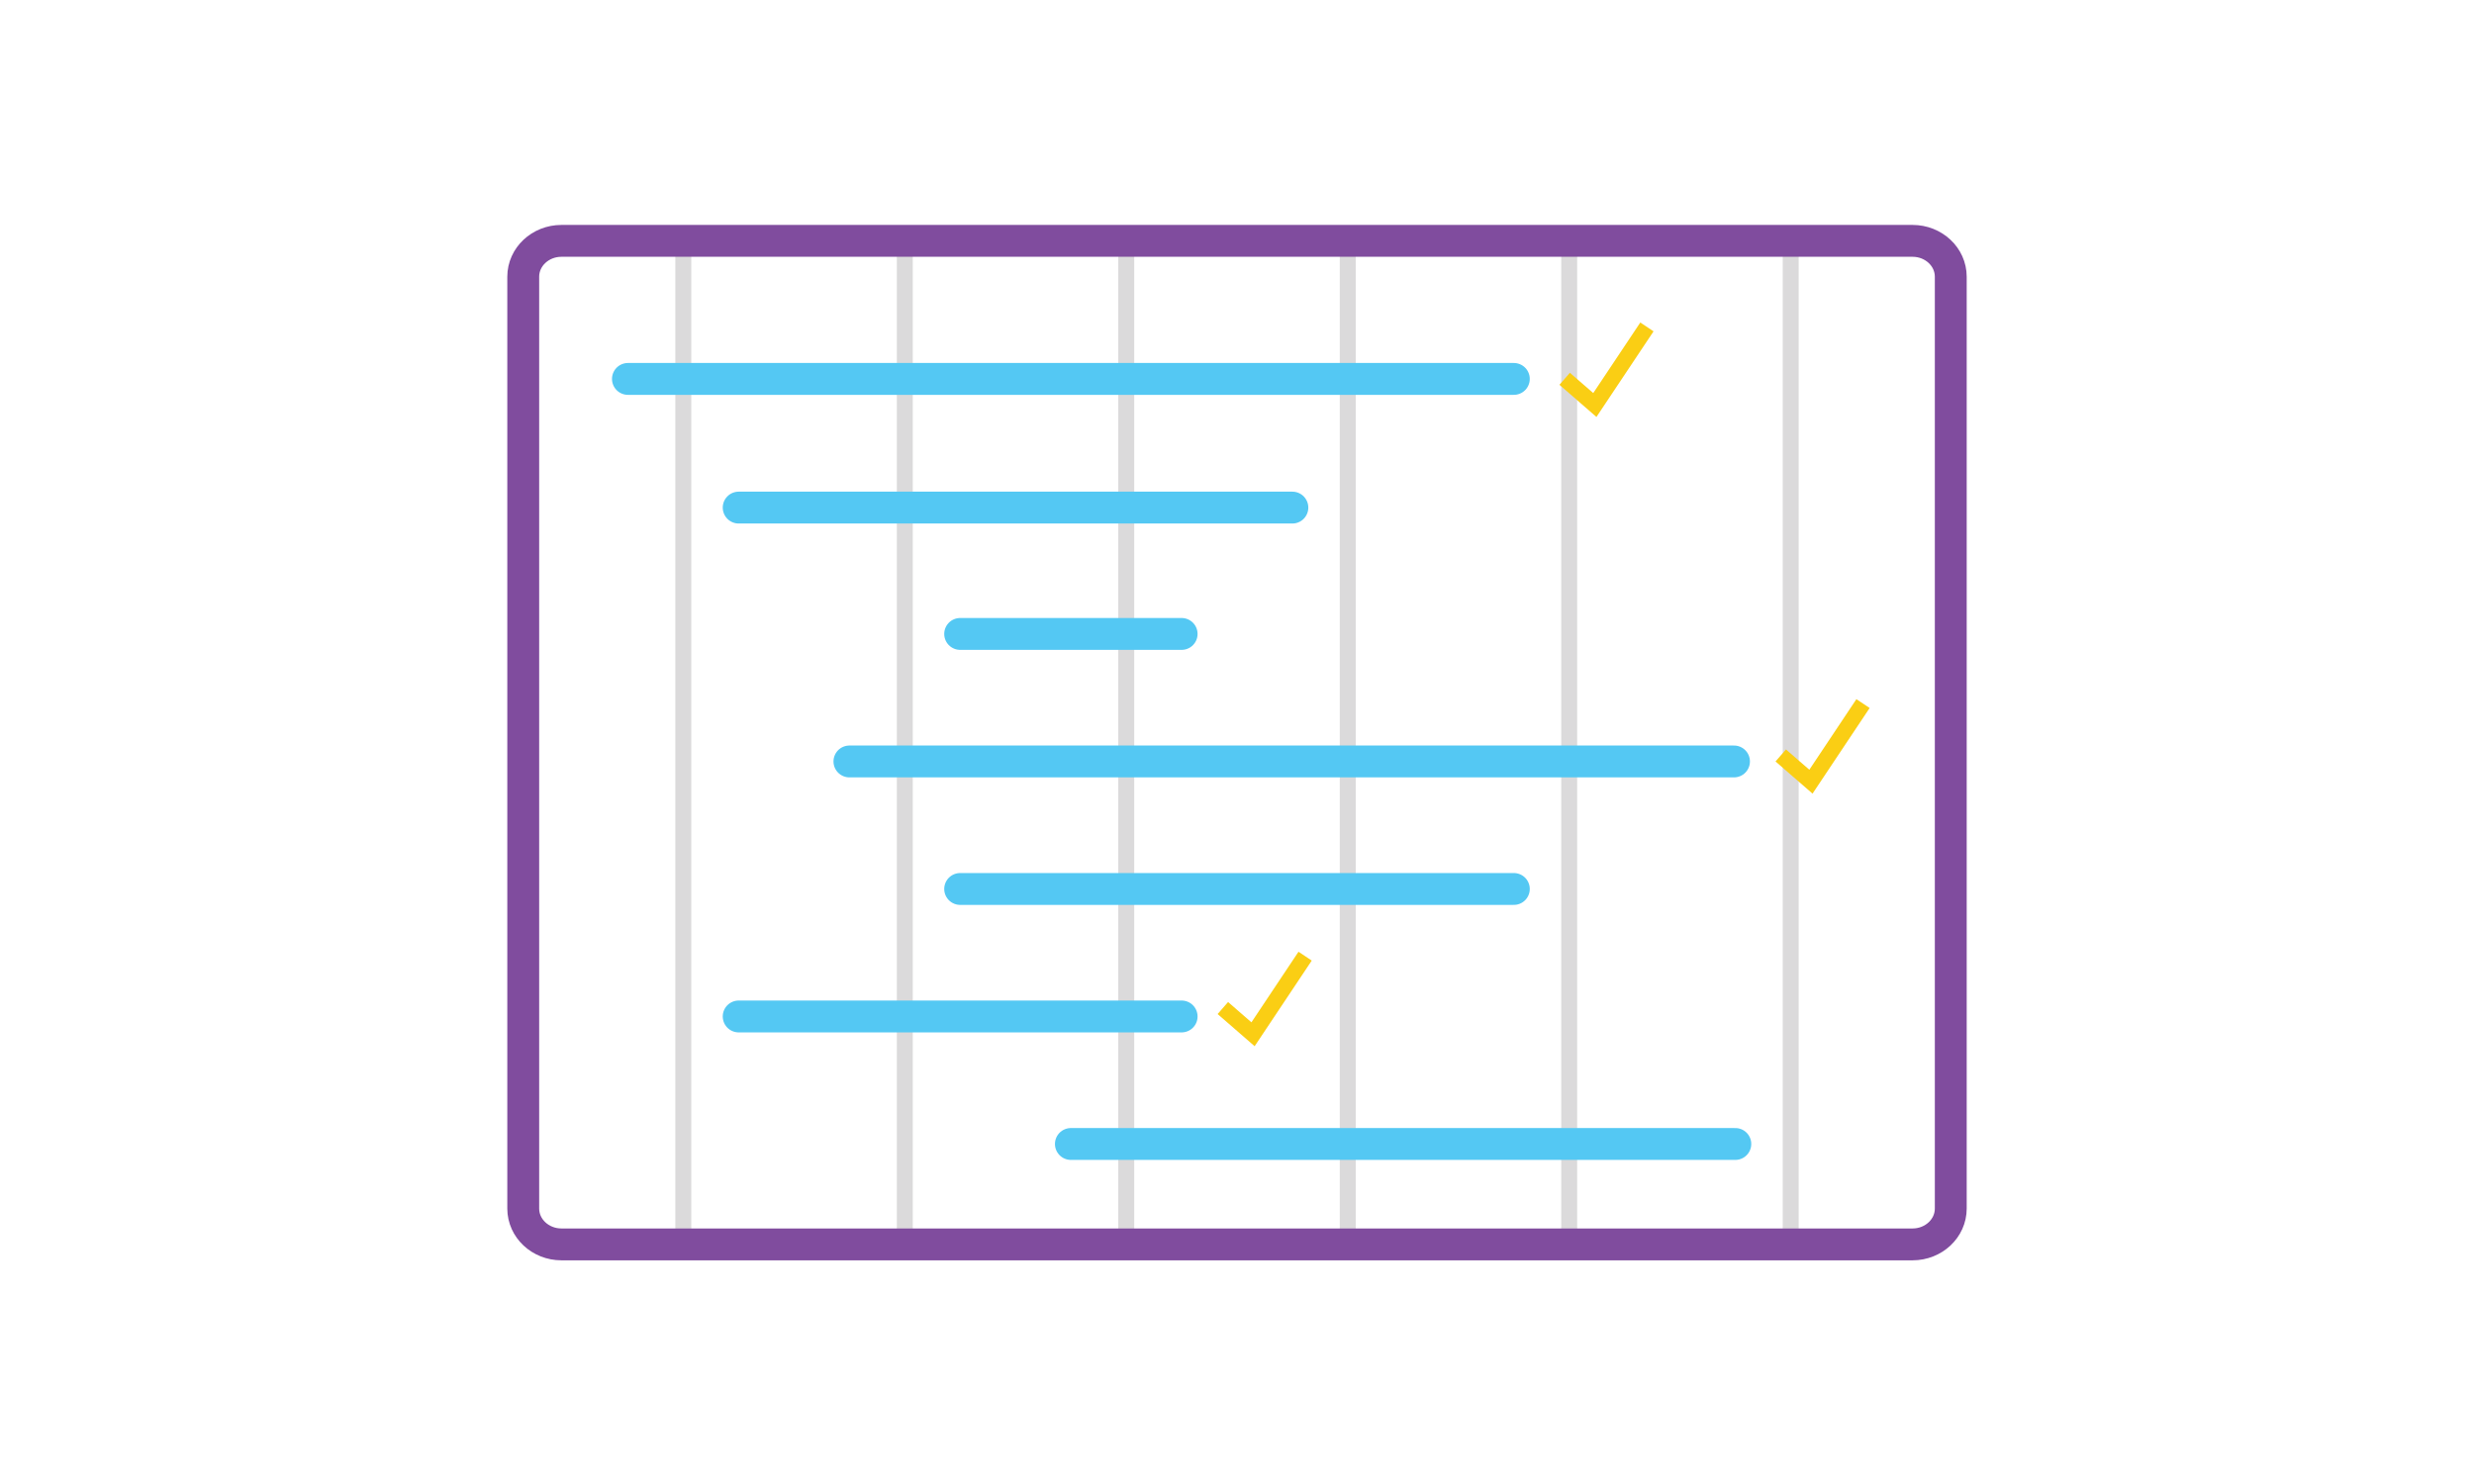 <svg id="Layer_2" data-name="Layer 2" xmlns="http://www.w3.org/2000/svg" viewBox="0 0 1600 960"><defs><style>.cls-1,.cls-2,.cls-3,.cls-4{fill:none;stroke-miterlimit:10;}.cls-1{stroke:#4b4a4b;opacity:0.2;}.cls-1,.cls-3{stroke-width:10.3px;}.cls-2{stroke:#804c9e;stroke-width:20.61px;}.cls-3{stroke:#face14;}.cls-4{stroke:#54c8f3;stroke-linecap:round;stroke-width:20.61px;}</style></defs><line class="cls-1" x1="441.91" y1="155" x2="441.91" y2="805"/><line class="cls-1" x1="585.15" y1="155" x2="585.15" y2="805"/><line class="cls-1" x1="728.38" y1="155" x2="728.38" y2="805"/><line class="cls-1" x1="871.62" y1="155" x2="871.62" y2="805"/><line class="cls-1" x1="1014.85" y1="155" x2="1014.85" y2="805"/><line class="cls-1" x1="1158.09" y1="155" x2="1158.09" y2="805"/><path class="cls-2" d="M363.11,805h873.78c13.65,0,24.72-10.38,24.72-23.19V179c0-12.81-11.07-23.19-24.72-23.19H363.11c-13.65,0-24.72,10.38-24.72,23.19V781.81C338.39,794.62,349.46,805,363.11,805Z"/><polyline class="cls-3" points="1151.66 488.7 1171.18 505.67 1204.86 455.15"/><line class="cls-4" x1="406.1" y1="245.12" x2="979.04" y2="245.12"/><line class="cls-4" x1="620.96" y1="575.07" x2="979.04" y2="575.07"/><polyline class="cls-3" points="790.85 652.1 810.37 669.07 844.05 618.55"/><line class="cls-4" x1="692.57" y1="740.04" x2="1122.28" y2="740.04"/><polyline class="cls-3" points="1011.91 245.04 1031.43 262 1065.11 211.49"/><line class="cls-4" x1="477.72" y1="328.36" x2="835.81" y2="328.36"/><line class="cls-4" x1="620.96" y1="410.09" x2="764.19" y2="410.09"/><line class="cls-4" x1="477.72" y1="657.55" x2="764.19" y2="657.55"/><line class="cls-4" x1="549.34" y1="492.58" x2="1121.42" y2="492.58"/></svg>